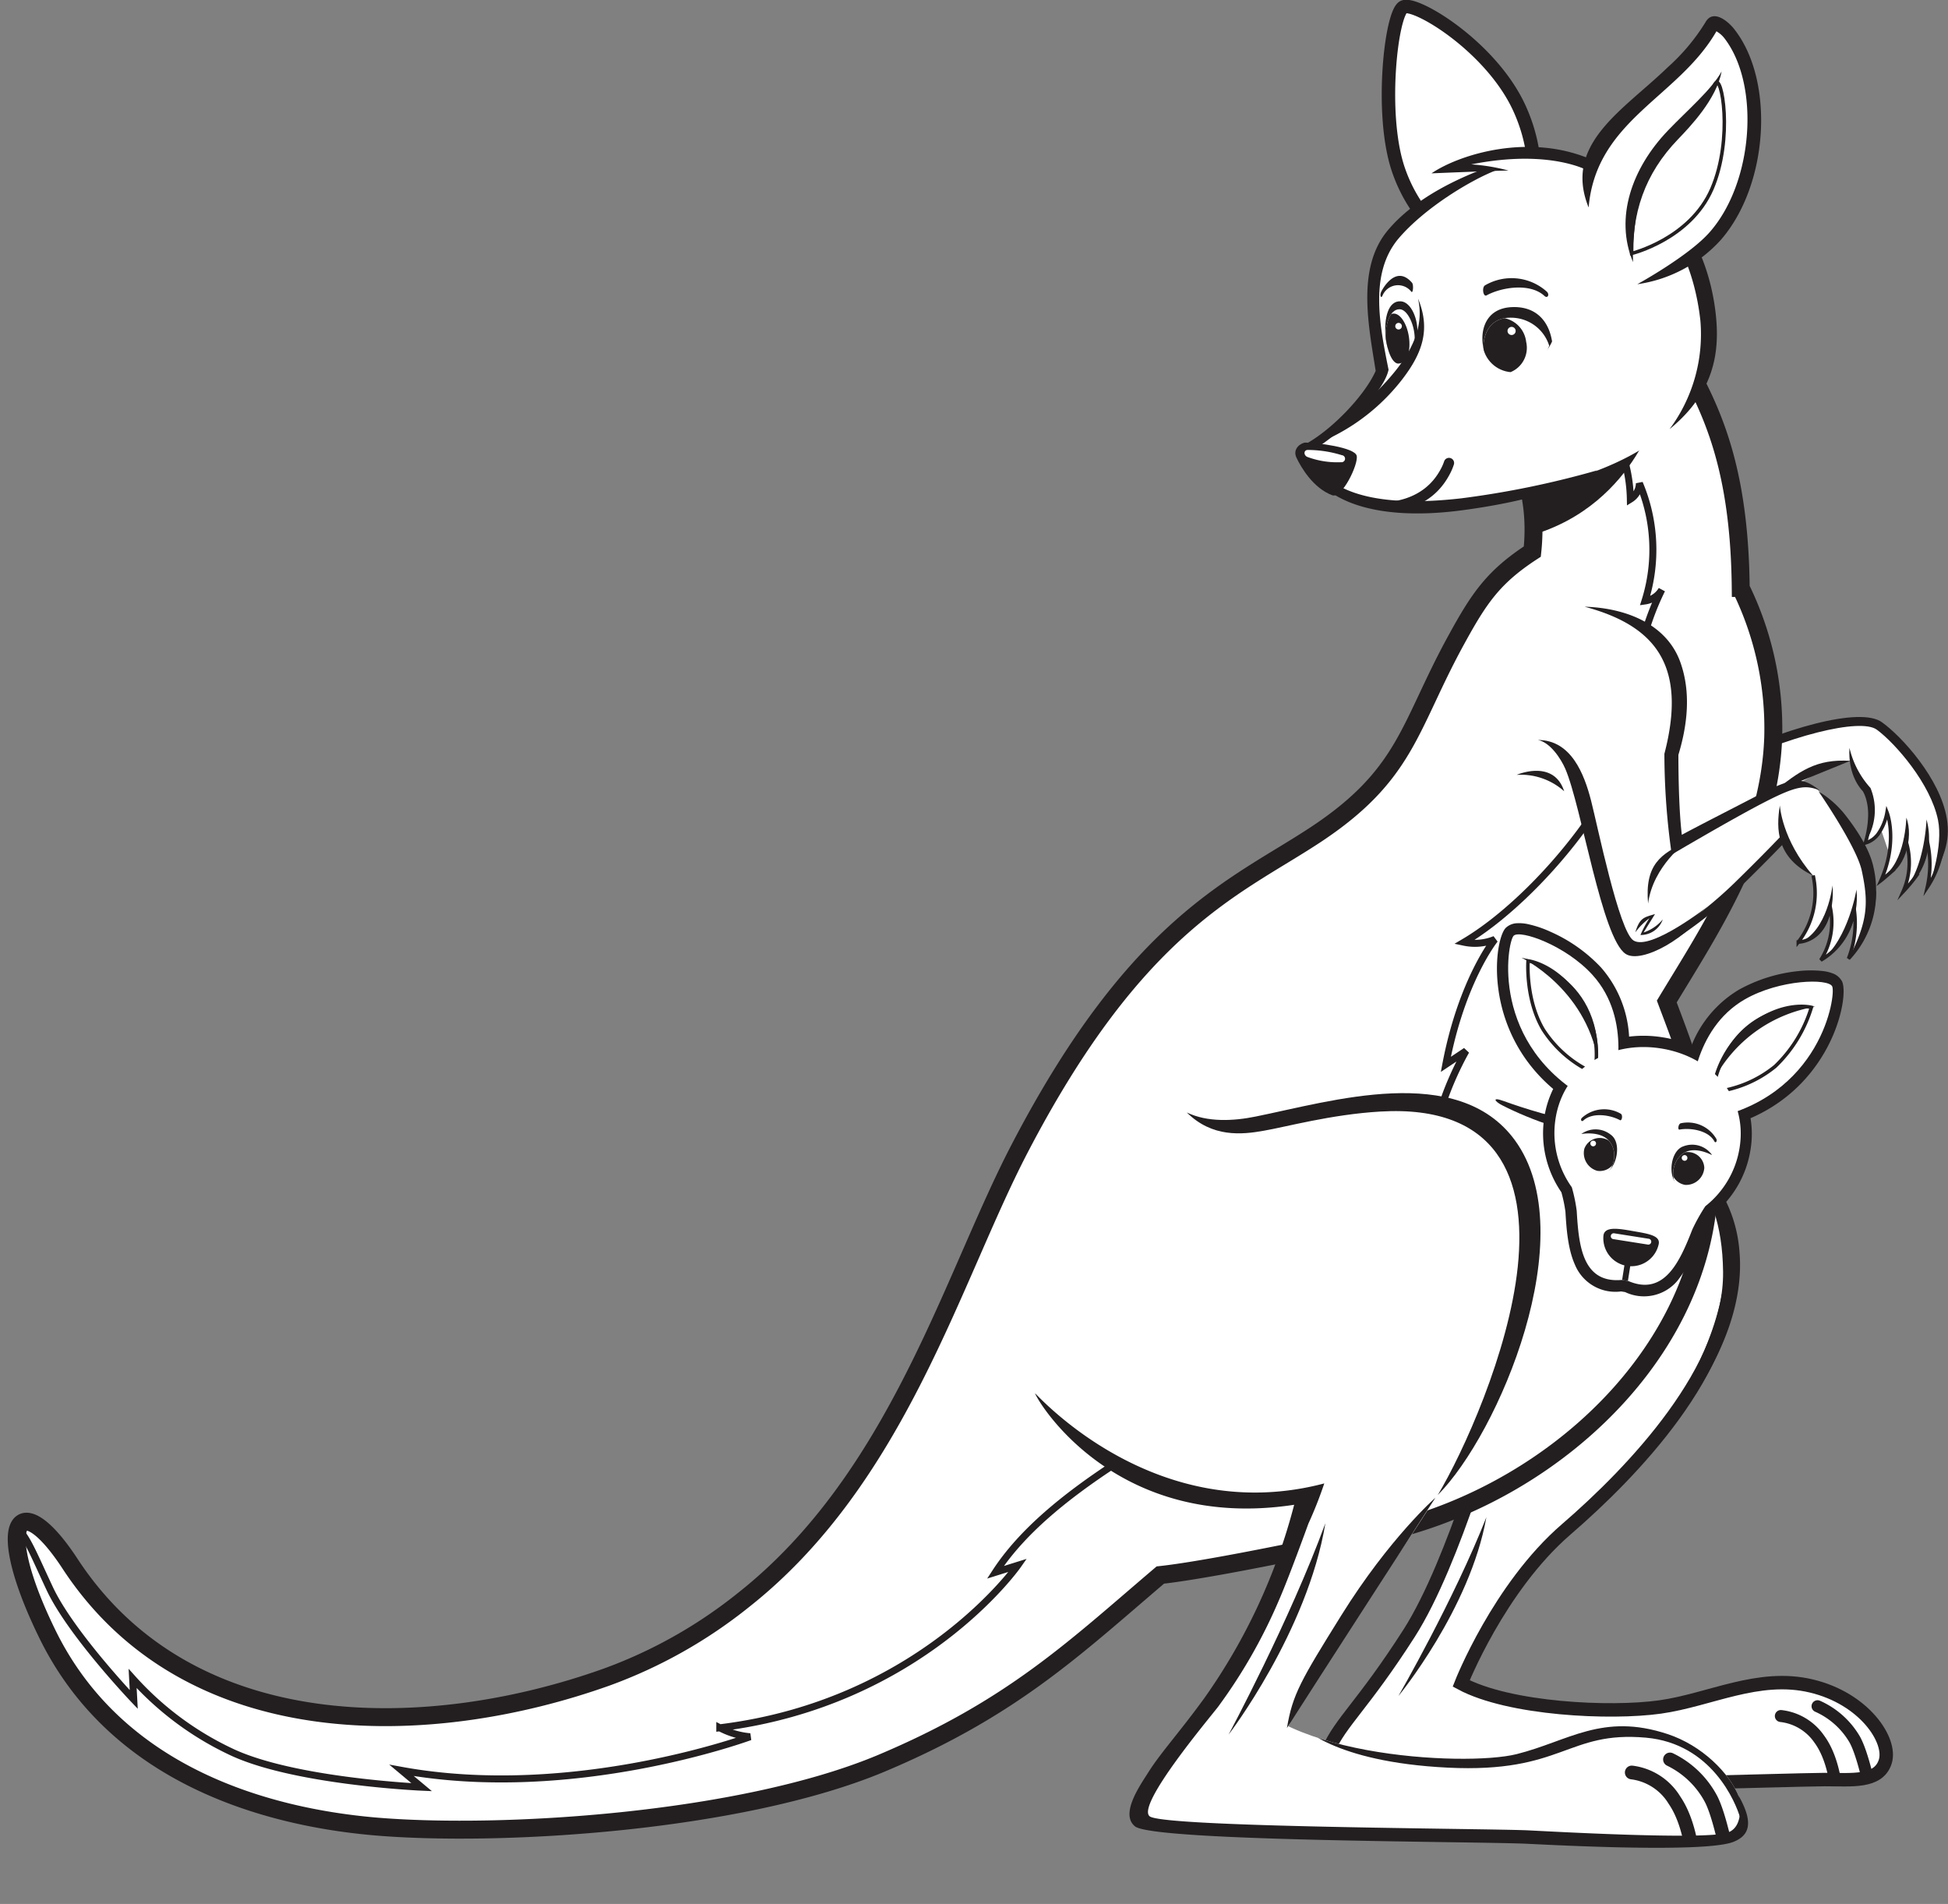 <svg xmlns="http://www.w3.org/2000/svg" xmlns:xlink="http://www.w3.org/1999/xlink" viewBox="0 0 278.18 271.83"><rect x="0" y="0" width="278.18" height="271.83" fill="#808080" stroke="none"/><defs><style>.cls-1,.cls-11,.cls-16,.cls-2,.cls-4,.cls-5,.cls-6,.cls-7,.cls-8{fill:#fff;}.cls-1,.cls-13,.cls-14,.cls-16,.cls-17,.cls-19,.cls-21,.cls-26,.cls-4,.cls-6,.cls-7,.cls-8{stroke:#231f20;}.cls-1,.cls-13,.cls-14,.cls-17,.cls-19,.cls-4{stroke-miterlimit:3.86;}.cls-1,.cls-14{stroke-width:1.92px;}.cls-1,.cls-2,.cls-3{clip-rule:evenodd;}.cls-10,.cls-3,.cls-9{fill:#231f20;}.cls-17,.cls-4{stroke-width:2.56px;}.cls-21,.cls-6,.cls-7,.cls-8{stroke-width:0.5px;}.cls-7{stroke-miterlimit:8;}.cls-8{stroke-miterlimit:6;}.cls-10,.cls-11,.cls-13,.cls-14,.cls-19{fill-rule:evenodd;}.cls-12{clip-path:url(#clip-path);}.cls-13,.cls-14,.cls-17,.cls-19,.cls-21,.cls-26{fill:none;}.cls-13,.cls-19{stroke-linecap:round;}.cls-13{stroke-width:1.71px;}.cls-15{clip-path:url(#clip-path-2);}.cls-18{clip-path:url(#clip-path-3);}.cls-19{stroke-width:1.96px;}.cls-20{clip-path:url(#clip-path-4);}.cls-22{clip-path:url(#clip-path-5);}.cls-23{clip-path:url(#clip-path-6);}.cls-24{clip-path:url(#clip-path-7);}.cls-25{clip-path:url(#clip-path-8);}.cls-26{stroke-miterlimit:3.86;stroke-width:0.84px;}.cls-27{clip-path:url(#clip-path-9);}.cls-28{clip-path:url(#clip-path-10);}.cls-29{clip-path:url(#clip-path-11);}.cls-30{clip-path:url(#clip-path-12);}</style><clipPath id="clip-path" transform="translate(1.11)"><path class="cls-1" d="M212.59,201.19s-5.92,21.76-12.48,32-9.76,12.64-11.52,16.64c-2.17,4.91,5.28,5.16,10.88,5.44,6.4.32,56.16-1.2,60-1.2s7.68.48,8.64-2.56-3-9-10.56-10.8-14.48,2-21.6,3-21.52.32-28.4-3.36c0,0,5.36-13.68,15-22s23.52-22.88,23.36-36.8-7.36-18.88-14.88-20.64C219.83,158.26,212.59,201.19,212.59,201.19Z"/></clipPath><clipPath id="clip-path-2" transform="translate(1.11)"><path class="cls-4" d="M164.59,224.87c-12.28,10.44-21.12,19-39.84,26.88-20.18,8.45-54.56,10.56-72.48,9-14.69-1.31-36.49-6.88-46.57-27.36C-2.23,217.24,1.53,212,8.9,223.27,26,249.35,60.3,248.45,85.55,239.43a68.75,68.75,0,0,0,19.52-11c22-17.37,29.76-45.85,39.36-64.32,16.8-32.32,30.94-37.44,42.24-44.88,13.12-8.64,13.36-15.44,20.16-27.84,3.26-5.95,5.28-9,10.88-12.64,1.52-14.32-7.6-20.48-7.6-20.48l26.64-11.6c4.64,8.8,10.51,16.21,10.72,37.28a45.42,45.42,0,0,1,4.64,21.28c-.48,14.88-9.12,27.68-15.2,37.76,1.92,5.12,5.25,13.45,5.92,21.28,2.24,26.24-20.75,48.48-45.92,54.4C190.26,220.2,172,224.07,164.59,224.87Z"/></clipPath><clipPath id="clip-path-3" transform="translate(1.11)"><path class="cls-2" d="M162.43,260c2.52,2.46,51.14,2.29,79.67,3,10.72.25,4.7-12.19-5.06-15.42-9.33-3.09-14.16,1-21.57,2.86s-36.3.33-40.32-11.28C175.15,239.11,159.9,257.53,162.43,260Z"/></clipPath><clipPath id="clip-path-4" transform="translate(1.11)"><path class="cls-5" d="M232,135.28c-3.83-1.33.72-12.85.72-12.85,8.22-2.1,18.47-9.29,22.42-10.7,1.2-.43,3.17,2.79.92,5.12C247,127.63,234.45,136.13,232,135.28Z"/></clipPath><clipPath id="clip-path-5" transform="translate(1.11)"><path class="cls-2" d="M213.87,23.67c-1.76.32-10.72,3.48-16,9.84-4.72,5.68-1.76,16.32-1.28,19.12a25.93,25.93,0,0,1-10.92,10.88l2.12,5.4A18.11,18.11,0,0,0,200.43,73c7.36-.64,8.64-2.08,14.48-2.8s15.6-3.2,21.84-8.56,6.55-10.71,5.92-16c-.72-6-3.68-15.44-11.2-19.76S215.63,23.35,213.87,23.67Z"/></clipPath><clipPath id="clip-path-6" transform="translate(1.11)"><path class="cls-2" d="M200.91,48.61c.09-2.07-1-4.46-2.16-4.46-1.46,0-2,2.34-2,3.76,0,.9.64,3.92,1.79,4C200.09,51.89,200.87,49.41,200.91,48.61Z"/></clipPath><clipPath id="clip-path-7" transform="translate(1.11)"><path class="cls-2" d="M210.77,50c-.18-1,.11-4.75,4-4.64a5.71,5.71,0,0,1,5.35,4,5.6,5.6,0,0,1-4.7,3.77A4.42,4.42,0,0,1,210.77,50Z"/></clipPath><clipPath id="clip-path-8" transform="translate(1.11)"><path class="cls-5" d="M242.42,172.21a26.7,26.7,0,0,0-1.85,3.3c-1.8,4.61-4,9.59-9.16,7.38l-.93-.15c-5.62.5-6.14-4.91-6.43-9.85a22.85,22.85,0,0,0-.7-3.38,13.28,13.28,0,0,1-2.32-9.82c1.15-7.25,7.8-11.16,15.06-10s12.37,6.92,11.22,14.17A13.24,13.24,0,0,1,242.42,172.21Z"/></clipPath><clipPath id="clip-path-9" transform="translate(1.11)"><path class="cls-2" d="M224.5,166a6.63,6.63,0,0,1,.11-4.08s2.65-.54,4,.9.86,4.07-.51,4.83S225.11,167.58,224.5,166Z"/></clipPath><clipPath id="clip-path-10" transform="translate(1.11)"><path class="cls-3" d="M225.14,164a2.36,2.36,0,1,1,1.84,3.16A2.63,2.63,0,0,1,225.14,164Z"/></clipPath><clipPath id="clip-path-11" transform="translate(1.11)"><path class="cls-2" d="M242.26,168.86a6.64,6.64,0,0,0,1.15-3.92s-2.34-1.33-4-.37-2.08,3.61-1,4.75S241.2,170.13,242.26,168.86Z"/></clipPath><clipPath id="clip-path-12" transform="translate(1.11)"><path class="cls-3" d="M242.27,166.73a2.36,2.36,0,1,0-2.72,2.44A2.61,2.61,0,0,0,242.27,166.73Z"/></clipPath></defs><g id="Layer_2" data-name="Layer 2"><g id="Foreground"><path class="cls-5" d="M237.39,113c11-6.88,26.56-11.84,29.92-9.37,2.72,2,8.07,7.86,9,13.3a13.89,13.89,0,0,1-2.18,9.67,14.52,14.52,0,0,0-.11-7c-.05,5.39-3.37,7.67-3.37,7.67a10.54,10.54,0,0,0,.29-7.58c-.73,4.45-3.16,5.31-3.16,5.31,2.25-5,.89-8.34.6-9.08-.63,3-1.91,4-3.09,4.36a16.14,16.14,0,0,0,.51-7,15.9,15.9,0,0,1-2.73-4.7c-4.14.54-15.76,8.4-22,13.71Z" transform="translate(1.11)"/><path class="cls-6" d="M265.78,113.35a16.14,16.14,0,0,1-.51,7,3.43,3.43,0,0,0,1.82-1.27,7.57,7.57,0,0,0,1.27-3.09c.29.74,1.37,4.69-.87,9.74,0,0,.44-.33,1.93-1.66" transform="translate(1.11)"/><path class="cls-7" d="M271,119.87a10.25,10.25,0,0,1-.34,7.43,23.51,23.51,0,0,0,2.14-2.62" transform="translate(1.11)"/><path class="cls-8" d="M276.29,117a13.89,13.89,0,0,1-2.18,9.67,14.52,14.52,0,0,0-.11-7" transform="translate(1.11)"/><path class="cls-9" d="M271.12,116.74c1.08,2.78-.19,7.88-3.41,8.47C271,123.16,271.12,116.74,271.12,116.74Z" transform="translate(1.11)"/><path class="cls-9" d="M274,117a9.86,9.86,0,0,1-3.29,10.31C273.8,123.88,274,117,274,117Z" transform="translate(1.11)"/><path class="cls-10" d="M263,106.78a12.87,12.87,0,0,0,3,5.72,8.32,8.32,0,0,1-.68,7.63s1.06-4.55-.39-7.13C265,113,262.75,111.1,263,106.78Z" transform="translate(1.11)"/><path class="cls-9" d="M243.67,108.81c9.64-4.76,20.9-8,24-5.67,2.78,2,8.28,8,9.23,13.71.58,3.43-.57,5.78-2.41,9.3,0,0,1.92-5.36,1.15-9.09-1.06-5.16-6.07-10.92-8.73-12.88-2.35-1.73-12.73.86-22.69,5.78Z" transform="translate(1.11)"/><path class="cls-9" d="M252.11,113.11c3.68-3,6.16-4.8,11-4.48Z" transform="translate(1.11)"/><path class="cls-11" d="M212.59,201.19s-5.92,21.76-12.48,32-9.76,12.64-11.52,16.64c-2.17,4.91,5.28,5.16,10.88,5.44,6.4.32,56.16-1.2,60-1.2s7.68.48,8.64-2.56-3-9-10.56-10.8-14.48,2-21.6,3-21.52.32-28.4-3.36c0,0,5.36-13.68,15-22s23.52-22.88,23.36-36.8-7.36-18.88-14.88-20.64C219.83,158.26,212.59,201.19,212.59,201.19Z" transform="translate(1.11)"/><g class="cls-12"><path class="cls-9" d="M211.15,216.61c-2.33,13.13-12.56,25.53-12.56,25.53S206.54,228.36,211.15,216.61Z" transform="translate(1.11)"/><path class="cls-13" d="M253.2,245a7.7,7.7,0,0,1,5.49,3.3c2.38,3.22,2.53,8.39,2.53,8.39" transform="translate(1.11)"/><path class="cls-13" d="M258.44,243.6a11.57,11.57,0,0,1,5.31,4.75c1.67,3,3.12,11.87,3.12,11.87" transform="translate(1.11)"/></g><path class="cls-14" d="M212.59,201.19s-5.92,21.76-12.48,32-9.76,12.64-11.52,16.64c-2.17,4.91,5.28,5.16,10.88,5.44,6.4.32,56.16-1.2,60-1.2s7.68.48,8.64-2.56-3-9-10.56-10.8-14.48,2-21.6,3-21.52.32-28.4-3.36c0,0,5.36-13.68,15-22s23.52-22.88,23.36-36.8-7.36-18.88-14.88-20.64C219.83,158.26,212.59,201.19,212.59,201.19Z" transform="translate(1.11)"/><path class="cls-9" d="M234.89,161.82a19.66,19.66,0,0,1,12.41,17c1.18,14.26-12.12,28.73-18.31,33.46C239.47,201.83,256.43,175.27,234.89,161.82Z" transform="translate(1.11)"/><path class="cls-5" d="M164.59,224.87c-12.28,10.44-21.12,19-39.84,26.88-20.18,8.45-54.56,10.56-72.48,9-14.69-1.31-36.49-6.88-46.57-27.36C-2.23,217.24,1.53,212,8.9,223.27,26,249.35,60.3,248.45,85.55,239.43a68.75,68.75,0,0,0,19.52-11c22-17.37,29.76-45.85,39.36-64.32,16.8-32.32,30.94-37.44,42.24-44.88,13.12-8.64,13.36-15.44,20.16-27.84,3.26-5.95,5.28-9,10.88-12.64,1.52-14.32-7.6-20.48-7.6-20.48l26.64-11.6c4.64,8.8,10.51,16.21,10.72,37.28a45.42,45.42,0,0,1,4.64,21.28c-.48,14.88-9.12,27.68-15.2,37.76,1.92,5.12,5.25,13.45,5.92,21.28,2.24,26.24-20.75,48.48-45.92,54.4C190.26,220.2,172,224.07,164.59,224.87Z" transform="translate(1.11)"/><g class="cls-15"><path class="cls-16" d="M228.59,60.47a21.57,21.57,0,0,1,3.12,10.8A2.71,2.71,0,0,0,233,69a24.33,24.33,0,0,1,.8,16.8,3.33,3.33,0,0,0,2.4-1.6,38,38,0,0,0-3.92,17.2c.16,9.76-13.6,26.8-24.32,33.12a7.49,7.49,0,0,0,4.4-.4s-4.72,5.84-7,17.84l2.88-1.92s-4,6.88-4.48,12.8-7.52,23.52-22.88,32.64-32.32,17.44-39.84,29l3.2-1s-13.76,19.68-42.56,23.2a11.36,11.36,0,0,0,4.32,1.28s-25.12,9.28-49.76,4.8l2.87,2.4s-18.39-.8-27.35-5.12a44.15,44.15,0,0,1-13.93-10.4l.16,3s-9-9.44-12-15.84-3.84-9-6.08-9.12S2.18,239,15.14,251.11s60.17,25.6,137,5.12,92.8-60.16,97.92-88.32,13.12-71.36,7.68-92.16S242,47.59,242,47.59Z" transform="translate(1.11)"/><path class="cls-10" d="M235,59.91s-4.9,16.54-24.26,17.66l.1-14.78Z" transform="translate(1.11)"/><path class="cls-9" d="M244.08,161c-8.43,4.39-22.05,1.21-30.68-3.2-1-.5-1.58-1.26.23-.6C219.1,159.18,231.62,163,244.08,161Z" transform="translate(1.11)"/></g><path class="cls-17" d="M164.59,224.87c-12.28,10.44-21.12,19-39.84,26.88-20.18,8.45-54.56,10.56-72.48,9-14.69-1.31-36.49-6.88-46.57-27.36C-2.23,217.24,1.53,212,8.9,223.27,26,249.35,60.3,248.45,85.55,239.43a68.75,68.75,0,0,0,19.52-11c22-17.37,29.76-45.85,39.36-64.32,16.8-32.32,30.94-37.44,42.24-44.88,13.12-8.64,13.36-15.44,20.16-27.84,3.26-5.95,5.28-9,10.88-12.64,1.52-14.32-7.6-20.48-7.6-20.48l26.64-11.6c4.64,8.8,10.51,16.21,10.72,37.28a45.42,45.42,0,0,1,4.64,21.28c-.48,14.88-9.12,27.68-15.2,37.76,1.92,5.12,5.25,13.45,5.92,21.28,2.24,26.24-20.75,48.48-45.92,54.4C190.26,220.2,172,224.07,164.59,224.87Z" transform="translate(1.11)"/><path class="cls-11" d="M169.65,160.09c3.51.82,20.65-4.74,33.3-2.69,7.93,1.29,13.6,6.38,14.58,15.42,1.24,11.48-4.7,26.4-13.16,40.21-8.83,14.41-20.88,28.67-22.66,36.88l-14-.88s16.37-20.26,17.64-35.67c0,0-34.56,2.35-36.46-19.1S169.65,160.09,169.65,160.09Z" transform="translate(1.11)"/><path class="cls-11" d="M162.43,260c2.52,2.46,51.14,2.29,79.67,3,10.72.25,4.7-12.19-5.06-15.42-9.33-3.09-14.16,1-21.57,2.86s-36.3.33-40.32-11.28C175.15,239.11,159.9,257.53,162.43,260Z" transform="translate(1.11)"/><g class="cls-18"><path class="cls-19" d="M231.91,253.06A8.34,8.34,0,0,1,238,257c2.62,3.8,2.78,9.92,2.78,9.92" transform="translate(1.11)"/><path class="cls-19" d="M237.37,251.2a13.07,13.07,0,0,1,5.85,5.62c1.84,3.54,3.43,14,3.43,14" transform="translate(1.11)"/><path class="cls-10" d="M184.71,246.37s4.44,5.19,20.93,6,17-5.28,28.3-4.28c9.38.84,12.83,9.24,13.47,11.5.23-2.76.87-16.44-15.45-16.1C216.38,243.84,184.71,246.37,184.71,246.37Z" transform="translate(1.11)"/></g><path class="cls-9" d="M168.37,158.83c2.95,1.42,6.66,1.23,9.84.58,10.72-2.15,28.83-7.79,37,3.37,9.86,13.47-2.35,42-11,50.66,3.6-6,10.13-20.31,11.42-32.58,1.33-12.64-2.88-23.17-19.65-22.16-7,.41-13.56,2.22-16.58,2.73C176.23,162,172,162.43,168.37,158.83Z" transform="translate(1.11)"/><path class="cls-9" d="M188.16,217.47c-2.57,15.52-13.83,30.19-13.83,30.19S183.08,231.36,188.16,217.47Z" transform="translate(1.11)"/><path class="cls-9" d="M215.47,110.63a9.27,9.27,0,0,1,6.79,2.34C220.75,108.31,215.47,110.63,215.47,110.63Z" transform="translate(1.11)"/><path class="cls-5" d="M231.05,133.86c-2.07-3.47-7-17.22-8.15-23.34-2.42-13.22-.24-21.77,2.65-22.11,12.52-1.48,16,10.42,12.46,19.32a51.37,51.37,0,0,0,1,17.71C238.46,130.88,232.38,136.09,231.05,133.86Z" transform="translate(1.11)"/><path class="cls-5" d="M232,135.28c-3.83-1.33.72-12.85.72-12.85,8.22-2.1,18.47-9.29,22.42-10.7,1.2-.43,3.17,2.79.92,5.12C247,127.63,234.45,136.13,232,135.28Z" transform="translate(1.11)"/><g class="cls-20"><path class="cls-9" d="M233.6,133.13a6,6,0,0,0,2.74-1.86,3.33,3.33,0,0,1-3.19,2.22,16.09,16.09,0,0,1,1.27-2.38,9.33,9.33,0,0,0-2,2c.64-2.17,1.33-2.14,2.81-2.61Z" transform="translate(1.11)"/></g><path class="cls-5" d="M258.36,112.68c2.65,2.52,7.88,8.86,8.19,14.55a13.66,13.66,0,0,1-3.69,9.63,13.84,13.84,0,0,0,.79-7.19,9.64,9.64,0,0,1-4.75,7.41,10.11,10.11,0,0,0,1.31-7.73c-.73,5.19-4.52,5.15-4.52,5.15a11.38,11.38,0,0,0,2.12-9.51c-3.42-3.12-5.05-7.27-5.14-9.42A3.44,3.44,0,0,1,258.36,112.68Z" transform="translate(1.11)"/><path class="cls-21" d="M266.55,127.23a13.66,13.66,0,0,1-3.69,9.63,13.84,13.84,0,0,0,.79-7.19,9.64,9.64,0,0,1-4.75,7.41,10.11,10.11,0,0,0,1.31-7.73c-.73,5.19-4.52,5.15-4.52,5.15a11.38,11.38,0,0,0,2.12-9.51" transform="translate(1.11)"/><path class="cls-9" d="M260.58,126.41c.32,3.51-1,8-4.66,8.14C259.87,132.89,260.58,126.41,260.58,126.41Z" transform="translate(1.11)"/><path class="cls-9" d="M264,127c.41,3.84-1.33,8.21-5,10.12C262.87,134,264,127,264,127Z" transform="translate(1.11)"/><path class="cls-9" d="M257.78,125c-5.24-2.53-5.27-6.65-4.72-10C253.06,115,253.32,119.86,257.78,125Z" transform="translate(1.11)"/><path class="cls-9" d="M225.18,86.62c6.2.19,11.79,2.66,13.67,7.93,1.55,4.32,1,9-.28,13.22,0,.91,0,7.37.49,11.42,2.31-1.26,7.89-4.09,11.55-6,4.66-2.4,5.89-2.08,8.14-.35-2-.78-3.24-.7-7.9,1.7S237.62,122,237.62,122a101.54,101.54,0,0,1-1.05-14.38C239.86,95,235.29,89.33,225.18,86.62Z" transform="translate(1.11)"/><path class="cls-9" d="M234.24,129c-.49-5.56,1.83-7.13,5.51-8.79C239.75,120.16,234.94,123.63,234.24,129Z" transform="translate(1.11)"/><path class="cls-9" d="M226.09,114.27c.94,3.65,4,18.67,6.06,20,2.43,1.57,10.73-4.93,11.11-5.24-3.23,5-10,8.6-12.21,7.17-3.41-2.2-6.3-21.06-8.64-26.46-.62-1.41-2.13-3.74-3.89-4.09C223.24,105.65,225.11,110.48,226.09,114.27Z" transform="translate(1.11)"/><path class="cls-11" d="M206.51,35a22.12,22.12,0,0,1-8-11c-2.59-7.93-.94-22.16.8-23S212.1,6.82,216,15.75c3.84,8.72,1,15.6,1,15.6Z" transform="translate(1.11)"/><path class="cls-14" d="M206.51,35a22.12,22.12,0,0,1-8-11c-2.59-7.93-.94-22.16.8-23S212.1,6.82,216,15.75c3.84,8.72,1,15.6,1,15.6Z" transform="translate(1.11)"/><path class="cls-11" d="M213.87,23.67c-1.76.32-10.72,3.48-16,9.84-4.72,5.68-1.76,16.32-1.28,19.12a25.93,25.93,0,0,1-10.92,10.88l2.12,5.4A18.11,18.11,0,0,0,200.43,73c7.36-.64,8.64-2.08,14.48-2.8s15.6-3.2,21.84-8.56,6.55-10.71,5.92-16c-.72-6-3.68-15.44-11.2-19.76S215.63,23.35,213.87,23.67Z" transform="translate(1.11)"/><g class="cls-22"><path class="cls-9" d="M206.51,66.31a8,8,0,0,1-.59,1.39c-2.68,5.09-8,6-13.49,5-1.06-.18-.84-1.41.21-1.23,4.72.82,9.65-.06,12-4.51a6.64,6.64,0,0,0,.47-1.07A.73.73,0,1,1,206.51,66.31Z" transform="translate(1.11)"/><path class="cls-10" d="M201.28,47.9c.21-2.32-.89-4.78-2.34-4.88-1.83-.13-2.42,2.42-2.19,5.09.1.53.26,3,2,3.25C200.22,51.58,201.28,47.9,201.28,47.9Z" transform="translate(1.11)"/><path class="cls-11" d="M200.91,48.61c.09-2.07-1-4.46-2.16-4.46-1.46,0-2,2.34-2,3.76,0,.9.64,3.92,1.79,4C200.09,51.89,200.87,49.41,200.91,48.61Z" transform="translate(1.11)"/><g class="cls-23"><path class="cls-9" d="M196.44,48.79c-.3-2,.28-3.78,1.29-4s2.07,1.32,2.36,3.33-.29,3.78-1.3,4S196.73,50.8,196.44,48.79Z" transform="translate(1.11)"/></g><path class="cls-9" d="M196.13,41.67c0-.05,2-4.09,4.4-1.3.25.29.15,1.57-.1,1.28a2.4,2.4,0,0,0-4.13.59C196.07,42.68,195.91,42.11,196.13,41.67Z" transform="translate(1.11)"/><path class="cls-11" d="M198.14,46.57a.47.47,0,1,1,.47.47A.47.47,0,0,1,198.14,46.57Z" transform="translate(1.11)"/></g><path class="cls-9" d="M219.77,41.63a7.53,7.53,0,0,0-8.8-.9c-.5.27-.29,1.71.21,1.44,2.12-1.16,6.21-1.82,8.26.08C219.89,42.67,220.22,42.05,219.77,41.63Z" transform="translate(1.11)"/><path class="cls-5" d="M205.35,24.15c.07,0,10.76-4.64,20-.48l-7.12,1.88A34.66,34.66,0,0,0,205.35,24.15Z" transform="translate(1.11)"/><path class="cls-10" d="M210.77,49.91c-.64-2.66.23-5.89,4-6.06,3.47-.16,5.3,2,5.76,4.9a6.51,6.51,0,0,1-5.37,3.83A4.57,4.57,0,0,1,210.77,49.91Z" transform="translate(1.11)"/><path class="cls-11" d="M210.77,50c-.18-1,.11-4.75,4-4.64a5.71,5.71,0,0,1,5.35,4,5.6,5.6,0,0,1-4.7,3.77A4.42,4.42,0,0,1,210.77,50Z" transform="translate(1.11)"/><g class="cls-24"><path class="cls-9" d="M209.79,49.87a3.75,3.75,0,0,1,2.86-4.51,3.9,3.9,0,0,1,4.18,3.45A3.75,3.75,0,0,1,214,53.32,3.91,3.91,0,0,1,209.79,49.87Z" transform="translate(1.11)"/></g><path class="cls-11" d="M214.17,47.25a.58.58,0,1,1,.58.58A.58.58,0,0,1,214.17,47.25Z" transform="translate(1.11)"/><path class="cls-9" d="M199.11,54.19a28.92,28.92,0,0,1-14.6,10s8.24-4.48,13.68-11.28c3.49-4.36,3.78-7.68,3.2-10.28C203.22,47.06,202,50.44,199.11,54.19Z" transform="translate(1.11)"/><path class="cls-9" d="M212.55,24.31c-3.51,1.34-10.23,5.34-14,9.81-4.08,4.92-2.69,12.11-1.37,18.67-.85,3.93-8.31,10.06-10.35,11.17l1.71,4.37c4.11,3.37,11.55,3.67,19,2.82a130,130,0,0,0,19.44-4c-4.56,3.12-12.73,4.84-19.43,5.72-8.22,1.08-15.94.26-20.13-3.8-.59-.57-2.6-5.4-2.6-5.4,4.05-2,9-7.24,10.52-10.72-1-6.4-2.75-14.63,1.68-20,4-4.83,10.52-7.65,14.16-9Z" transform="translate(1.11)"/><path class="cls-9" d="M237.31,61.27a22.72,22.72,0,0,0,4.4-15.49c-1-9.07-5.39-17.58-14.1-20.57l.62-1.81c9.44,3.24,14.51,11.77,15.64,21.15C244.52,50,243.87,55.91,237.31,61.27Z" transform="translate(1.11)"/><path class="cls-11" d="M225.55,39.43s-3.51-13,3.76-20.8c6.4-6.88,11.37-10.24,14-15,.79-1.42,4.32,1.92,5.36,8.16,1,5.88.9,15.85-4.72,21.84C237.27,40.78,225.55,39.43,225.55,39.43Z" transform="translate(1.11)"/><path class="cls-6" d="M231.9,36.18s-.32-7.87,3.19-13.22,7.54-8.74,8.74-11c.9-1.67,2.63,7.81-.47,15S231.9,36.18,231.9,36.18Z" transform="translate(1.11)"/><path class="cls-9" d="M237.09,18.62c-5.16,5.38-7.65,12.46-5,18.8-.24-7,1.68-12.6,6.43-17.54,1.7-1.77,5.5-5.73,6.22-9.68C243.36,12.75,239.84,15.75,237.09,18.62Z" transform="translate(1.11)"/><path class="cls-9" d="M225.87,24.47s-5.44-3.28-16.88-1a27.56,27.56,0,0,1,5.32.88c-1.44,0-11,.4-11,.4,4-2.72,14.16-5.92,23.18-1.82A12.81,12.81,0,0,0,225.87,24.47Z" transform="translate(1.11)"/><path class="cls-10" d="M185.35,63.19c1.52,0,7,.68,7.28,1.88s-2.11,6.14-3.48,5.64c-2.72-1-4.48-4-5.12-5.36S184.79,63.17,185.35,63.19Z" transform="translate(1.11)"/><path class="cls-5" d="M185.71,64.24a16.49,16.49,0,0,1,4.81.75.48.48,0,0,1-.11,1,12.22,12.22,0,0,1-4.87-.77C185,64.93,185.07,64.2,185.71,64.24Z" transform="translate(1.11)"/><path class="cls-9" d="M244,4.47c-5.48,9.5-17.17,12.64-18.25,25.15-3.67-9.07,4.93-13.85,11.28-20a28.85,28.85,0,0,0,5.41-6.45c1.12-2,3.38,0,4.18,1.09,5.72,7.39,4.82,22.18-2,30a19.87,19.87,0,0,1-11.92,6.32S240,36.58,243,33.19c6.3-7.1,7.27-21.09,2.14-27.73A3.83,3.83,0,0,0,244,4.47Z" transform="translate(1.11)"/><path class="cls-9" d="M215.56,131.81a5.75,5.75,0,0,1,1.42.11,15.49,15.49,0,0,1,3.28,1.09,22.15,22.15,0,0,1,7.27,5.13,16.3,16.3,0,0,1,4,9.86,17.15,17.15,0,0,1,4.79.1,17.47,17.47,0,0,1,4.12,1.18,16.21,16.21,0,0,1,6.81-8,22.19,22.19,0,0,1,8.5-2.64,16,16,0,0,1,3.46,0,5.57,5.57,0,0,1,1.38.33,2.44,2.44,0,0,1,1.34,1.13c1.06,2.07-1.21,14.41-13.06,19.55a13.74,13.74,0,0,1,0,4.48,14.81,14.81,0,0,1-5.26,9.19,21.63,21.63,0,0,0-1.57,2.8,22.22,22.22,0,0,1-3.62,6.75,6.24,6.24,0,0,1-7.46,1.6l-.57-.09a6.25,6.25,0,0,1-6.6-3.83c-1-2.23-1.21-5.13-1.35-7.54a20.26,20.26,0,0,0-.58-2.79,14.83,14.83,0,0,1-2.43-10.75,14,14,0,0,1,1.26-4c-10.12-8.57-8.44-21.3-6.77-23A2.48,2.48,0,0,1,215.56,131.81Z" transform="translate(1.11)"/><path class="cls-11" d="M240.39,156.67s.17-9.69,7.68-14c5-2.85,11.87-3,12.46-1.85s-1.49,16-17.86,19Z" transform="translate(1.11)"/><path class="cls-6" d="M243.48,155.91a14.25,14.25,0,0,1,5.21-9.32c4.82-3.84,8.87-2.77,8.87-2.77a19.43,19.43,0,0,1-5.17,8.43A16.63,16.63,0,0,1,243.48,155.91Z" transform="translate(1.11)"/><path class="cls-9" d="M258.1,143.74c-.07,0-10.88-1.83-14.4,10.28A20,20,0,0,1,258.1,143.74Z" transform="translate(1.11)"/><path class="cls-11" d="M229.32,154.92s2.83-9.27-3-15.71c-3.83-4.24-10.37-6.52-11.28-5.61s-3.55,15.72,11.11,23.6Z" transform="translate(1.11)"/><path class="cls-6" d="M226.61,153.24a14.25,14.25,0,0,0-2.07-10.48c-3.4-5.14-7.44-5.57-7.44-5.57s-.4,5.48,2.17,9.81A16.65,16.65,0,0,0,226.61,153.24Z" transform="translate(1.11)"/><path class="cls-9" d="M216.16,136.73c.07,0,11.33,2.06,10.93,14.66C225.22,141,216.16,136.73,216.16,136.73Z" transform="translate(1.11)"/><path class="cls-5" d="M242.42,172.21a26.7,26.7,0,0,0-1.85,3.3c-1.8,4.61-4,9.59-9.16,7.38l-.93-.15c-5.62.5-6.14-4.91-6.43-9.85a22.85,22.85,0,0,0-.7-3.38,13.28,13.28,0,0,1-2.32-9.82c1.15-7.25,7.8-11.16,15.06-10s12.37,6.92,11.22,14.17A13.24,13.24,0,0,1,242.42,172.21Z" transform="translate(1.11)"/><g class="cls-25"><line class="cls-26" x1="232.66" y1="178.98" x2="231.89" y2="183.86"/></g><path class="cls-10" d="M227.87,176.37c.2-1.26,2-1,4.14-.62s4,.61,3.75,1.87a4,4,0,0,1-7.89-1.25Z" transform="translate(1.11)"/><path class="cls-5" d="M229.4,176.08l4.94.78a.42.42,0,0,1-.13.83l-4.94-.78A.42.42,0,0,1,229.4,176.08Z" transform="translate(1.11)"/><path class="cls-10" d="M224.82,165.4a5.34,5.34,0,0,1-.08-3.52,3.47,3.47,0,0,1,4.18.13c1.58,1.13.85,4.53-.52,5.29S225.42,166.93,224.82,165.4Z" transform="translate(1.11)"/><path class="cls-11" d="M224.5,166a6.63,6.63,0,0,1,.11-4.08s2.65-.54,4,.9.86,4.07-.51,4.83S225.11,167.58,224.5,166Z" transform="translate(1.11)"/><g class="cls-27"><path class="cls-10" d="M225.14,164a2.36,2.36,0,1,1,1.84,3.16A2.63,2.63,0,0,1,225.14,164Z" transform="translate(1.11)"/><g class="cls-28"><path class="cls-11" d="M226,163.2a.4.4,0,0,1,.46-.34.39.39,0,0,1,.34.46.41.41,0,0,1-.46.34A.41.41,0,0,1,226,163.2Z" transform="translate(1.11)"/></g></g><path class="cls-10" d="M242.16,168.15a5.37,5.37,0,0,0,1.16-3.33,3.48,3.48,0,0,0-4-1.17c-1.85.59-2.21,4-1.14,5.2S241.1,169.42,242.16,168.15Z" transform="translate(1.11)"/><path class="cls-11" d="M242.26,168.86a6.64,6.64,0,0,0,1.15-3.92s-2.34-1.33-4-.37-2.08,3.61-1,4.75S241.2,170.13,242.26,168.86Z" transform="translate(1.11)"/><g class="cls-29"><path class="cls-10" d="M242.27,166.73a2.36,2.36,0,1,0-2.72,2.44A2.61,2.61,0,0,0,242.27,166.73Z" transform="translate(1.11)"/><g class="cls-30"><path class="cls-11" d="M239.05,165.26a.42.42,0,0,1,.47-.34.41.41,0,0,1,.33.47.39.39,0,0,1-.46.33A.41.41,0,0,1,239.05,165.26Z" transform="translate(1.11)"/></g></g><path class="cls-9" d="M244,162.62a4.71,4.71,0,0,0-5.08-2.25c-.36.06-.51,1-.16.9,1.5-.28,4.07.11,4.93,1.65C243.83,163.26,244.15,163,244,162.62Z" transform="translate(1.11)"/><path class="cls-9" d="M224.81,159.58a4.73,4.73,0,0,1,5.53-.57c.32.18.18,1.08-.13.91-1.34-.73-3.91-1.15-5.2.05C224.73,160.23,224.52,159.84,224.81,159.58Z" transform="translate(1.11)"/><path class="cls-9" d="M258.59,113a14.09,14.09,0,0,1,3.75,3.28c1.66,2.11,3.52,4.91,4.07,7.46A14.37,14.37,0,0,1,262.83,137c2.8-5.44,2.93-8.06,1.92-12.72C264,120.83,258.59,113,258.59,113Z" transform="translate(1.11)"/><path class="cls-9" d="M188,211.79a58.34,58.34,0,0,1-2.27,5.75c-1.33,3.65-3.13,8.49-4.27,11.08a75.49,75.49,0,0,1-8.63,15.07c-1.2,1.57-11.73,14.06-9.76,15.63s47.77,1.73,54,2c3.83.19,25.13,1.38,28.45.35,2.77-.86,1.63-5.32,1.63-5.32,2.28,4,1.48,5.73-.7,6.61-4,1.6-24.93.5-29.47.28-7-.34-53.25-.32-56-2.48-2.23-1.78.82-6,1.92-7.76,1.79-2.82,4.33-5.56,7.92-10.48a84.24,84.24,0,0,0,12.88-27.68c-25.52,3.89-36.65-14.75-37-15.92C147.62,199.79,164.26,218.05,188,211.79Z" transform="translate(1.11)"/><path class="cls-10" d="M203.87,213.83s-18,27.84-21.2,32.88c.8-4.8,2-6.83,7.76-16.08C197.31,219.59,203.87,213.83,203.87,213.83Z" transform="translate(1.11)"/><path class="cls-16" d="M238.26,133.4a61.64,61.64,0,0,0,8.68-7c4.29-4.19,6.73-6.78,6.73-6.78" transform="translate(1.11)"/></g></g></svg>